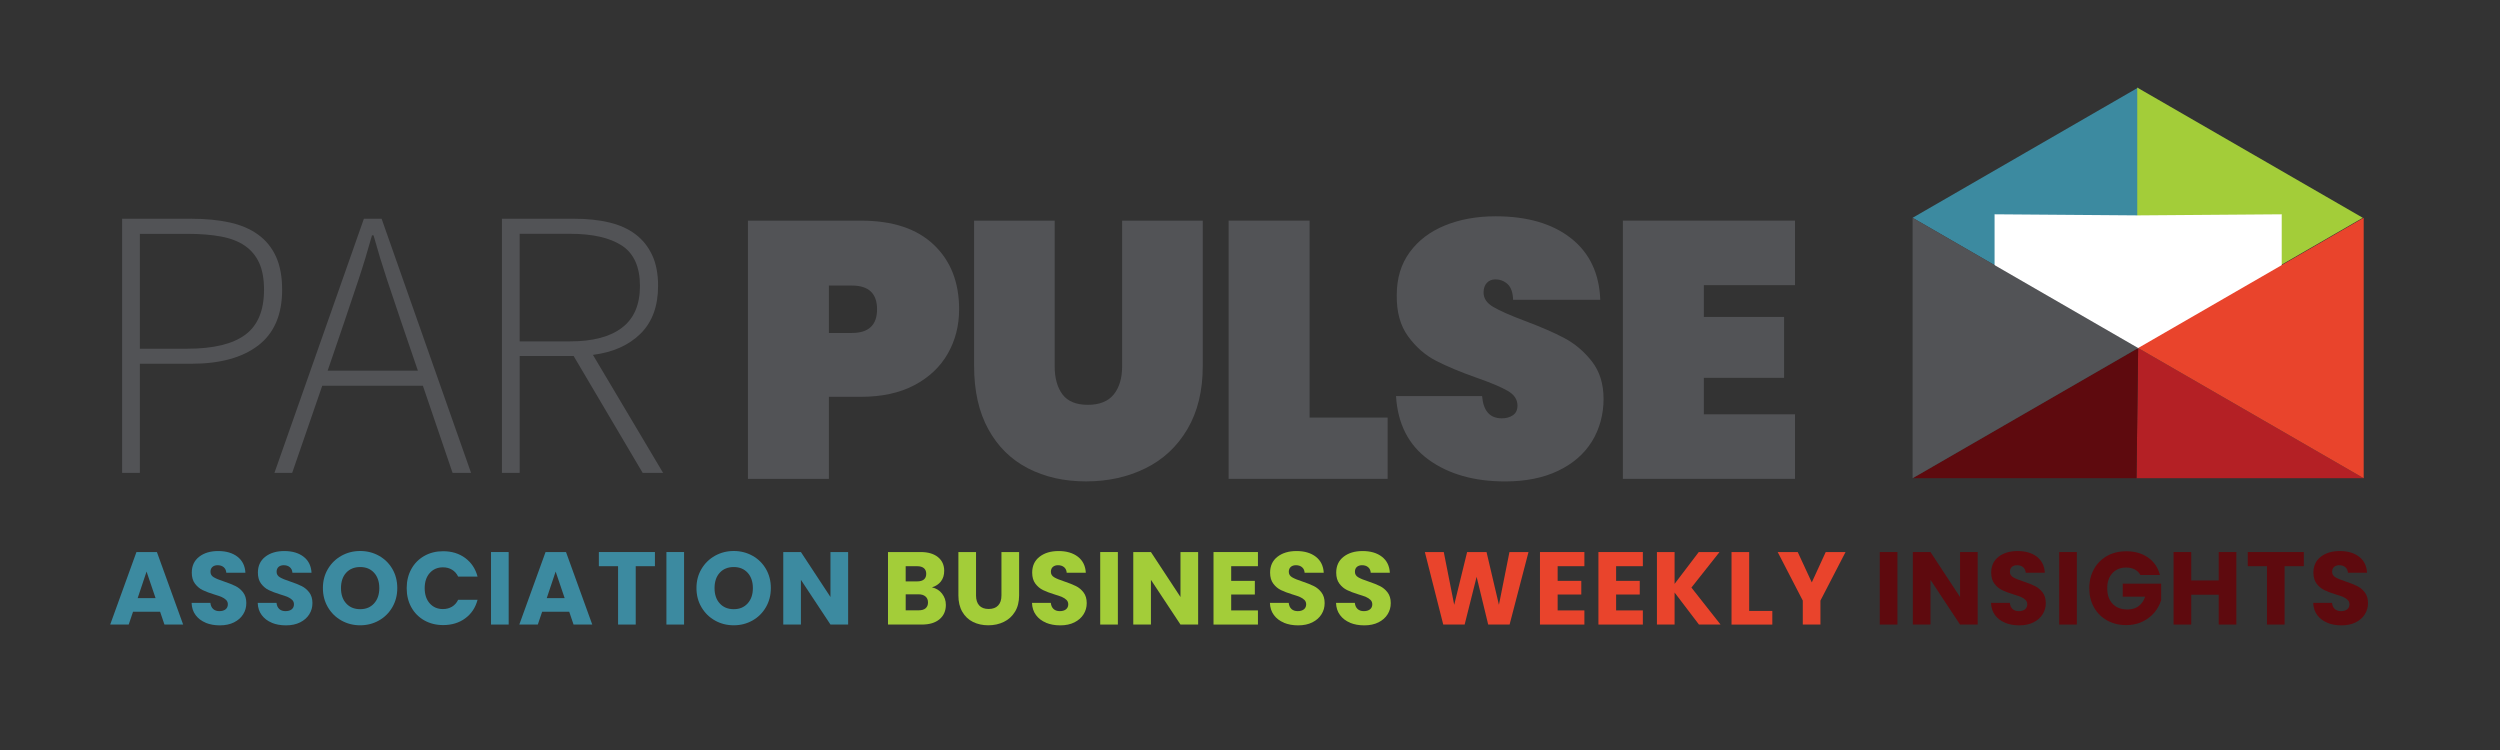<?xml version="1.0" encoding="UTF-8"?>
<svg id="Layer_1" xmlns="http://www.w3.org/2000/svg" viewBox="0 0 1097.33 329.33">
  <rect x="0" y="0" width="1097.33" height="329.33" fill="#333333" stroke="none"/>
  <defs>
    <style>
      .cls-1 {
        fill: #525356;
      }

      .cls-2 {
        fill: #b42025;
      }

      .cls-3 {
        fill: #a3cd39;
      }

      .cls-4 {
        fill: #fff;
      }

      .cls-5 {
        fill: #3c8aa0;
      }

      .cls-6 {
        fill: #e9442c;
      }

      .cls-7 {
        fill: #5e0a0e;
      }
    </style>
  </defs>
  <g>
    <path class="cls-1" d="M416.02,155.2c-3.31,5.82-8.19,10.43-14.65,13.85-6.46,3.42-14.27,5.12-23.45,5.12h-14.09v36.02h-35.54v-113.34h49.63c13.87,0,24.52,3.52,31.94,10.57,7.42,7.04,11.13,16.49,11.13,28.33,0,7.15-1.66,13.63-4.96,19.45ZM384.97,135.75c0-6.94-3.68-10.41-11.05-10.41h-10.09v20.81h10.09c7.36,0,11.05-3.47,11.05-10.41Z"/>
    <path class="cls-1" d="M462.93,96.85v63.87c0,5.23,1.15,9.36,3.44,12.41,2.29,3.04,6,4.56,11.13,4.56s8.91-1.52,11.37-4.56c2.45-3.04,3.68-7.18,3.68-12.41v-63.87h35.38v63.87c0,10.78-2.24,19.99-6.72,27.61-4.48,7.63-10.62,13.37-18.41,17.21-7.79,3.84-16.49,5.76-26.09,5.76s-18.12-1.92-25.53-5.76c-7.42-3.84-13.21-9.55-17.37-17.13-4.16-7.58-6.24-16.81-6.24-27.69v-63.87h35.38Z"/>
    <path class="cls-1" d="M574.82,183.29h34.26v26.89h-69.8v-113.34h35.54v86.44Z"/>
    <path class="cls-1" d="M627.09,201.78c-8.8-6.35-13.58-15.66-14.33-27.93h37.78c.53,6.51,3.41,9.77,8.65,9.77,1.92,0,3.55-.45,4.88-1.36,1.33-.91,2-2.32,2-4.24,0-2.67-1.44-4.83-4.32-6.48-2.88-1.65-7.36-3.55-13.45-5.68-7.26-2.56-13.26-5.07-18.01-7.52-4.75-2.45-8.83-6.03-12.25-10.73-3.42-4.7-5.07-10.73-4.96-18.09,0-7.36,1.89-13.63,5.68-18.81,3.79-5.18,8.96-9.1,15.53-11.77,6.56-2.67,13.95-4,22.17-4,13.87,0,24.89,3.2,33.06,9.61s12.46,15.42,12.89,27.05h-38.26c-.11-3.2-.91-5.5-2.4-6.88-1.5-1.39-3.31-2.08-5.44-2.08-1.5,0-2.72.51-3.68,1.52-.96,1.02-1.44,2.43-1.44,4.24,0,2.56,1.41,4.67,4.24,6.32,2.83,1.66,7.34,3.66,13.53,6,7.15,2.67,13.05,5.23,17.69,7.68,4.64,2.46,8.67,5.87,12.09,10.25,3.41,4.38,5.12,9.87,5.12,16.49s-1.71,13.15-5.12,18.65c-3.42,5.5-8.38,9.79-14.89,12.89-6.51,3.1-14.25,4.64-23.21,4.64-13.55,0-24.73-3.17-33.54-9.52Z"/>
    <path class="cls-1" d="M747.87,125.18v13.93h35.22v26.73h-35.22v16.01h40.02v28.33h-75.56v-113.34h75.56v28.33h-40.02Z"/>
  </g>
  <g>
    <path class="cls-1" d="M53.61,96.02h30.46c6.2,0,11.76.54,16.67,1.61,4.91,1.07,9.08,2.85,12.52,5.33,3.44,2.48,6.06,5.7,7.87,9.65,1.8,3.95,2.71,8.8,2.71,14.55,0,10.95-3.5,19.1-10.49,24.46-7,5.36-16.75,8.04-29.28,8.04h-22.68v47.9h-7.79v-111.53ZM82.21,153.06c11.4,0,19.86-2.03,25.39-6.09,5.53-4.06,8.29-10.66,8.29-19.8,0-4.74-.71-8.66-2.12-11.76-1.41-3.1-3.5-5.61-6.26-7.53-2.77-1.92-6.26-3.27-10.49-4.06-4.23-.79-9.17-1.18-14.81-1.18h-20.82v50.43h20.82Z"/>
    <path class="cls-1" d="M185.62,169.3h-44.17l-13.2,38.25h-7.79l39.26-111.53h7.78l39.26,111.53h-8.12l-13.03-38.25ZM183.42,162.7l-7.11-20.82c-2.26-6.66-4.4-13.03-6.43-19.12s-4.01-12.58-5.92-19.46h-.68c-1.92,6.88-3.89,13.37-5.92,19.46s-4.18,12.47-6.43,19.12l-7.11,20.82h39.6Z"/>
    <path class="cls-1" d="M282.08,207.55l-30.29-51.28h-23.69v51.28h-7.79v-111.53h31.99c5.53,0,10.55.54,15.06,1.61,4.51,1.07,8.35,2.79,11.51,5.16,3.16,2.37,5.61,5.42,7.36,9.14,1.75,3.72,2.62,8.24,2.62,13.54,0,8.91-2.57,15.91-7.7,20.99-5.14,5.08-12.1,8.18-20.9,9.31l30.8,51.79h-8.97ZM250.27,149.84c9.93,0,17.52-2,22.76-6.01,5.25-4,7.87-10.12,7.87-18.36s-2.65-14.24-7.95-17.69c-5.3-3.44-12.86-5.16-22.68-5.16h-22.17v47.22h22.17Z"/>
  </g>
  <g>
    <path class="cls-5" d="M70.27,268.52h-11.88l-1.9,5.62h-8.12l11.52-31.83h8.98l11.52,31.83h-8.21l-1.9-5.62ZM68.28,262.53l-3.95-11.65-3.9,11.65h7.84Z"/>
    <path class="cls-5" d="M90.27,273.33c-1.84-.75-3.32-1.87-4.42-3.36-1.1-1.48-1.69-3.26-1.75-5.35h8.25c.12,1.18.53,2.08,1.22,2.7.69.62,1.6.93,2.72.93s2.06-.26,2.72-.79c.66-.53,1-1.26,1-2.2,0-.79-.27-1.44-.79-1.95-.53-.51-1.18-.94-1.95-1.27-.77-.33-1.87-.71-3.29-1.13-2.06-.63-3.73-1.27-5.03-1.9s-2.42-1.57-3.36-2.81c-.94-1.24-1.41-2.86-1.41-4.85,0-2.96,1.07-5.28,3.22-6.96,2.15-1.68,4.94-2.52,8.39-2.52s6.33.84,8.48,2.52c2.15,1.68,3.29,4.01,3.45,7.01h-8.39c-.06-1.03-.44-1.84-1.13-2.43-.7-.59-1.59-.88-2.68-.88-.94,0-1.69.25-2.27.75-.57.5-.86,1.22-.86,2.15,0,1.03.48,1.83,1.45,2.4.97.58,2.48,1.2,4.53,1.86,2.06.7,3.73,1.36,5.01,2,1.28.63,2.4,1.56,3.33,2.77s1.41,2.77,1.41,4.67-.46,3.46-1.38,4.94c-.92,1.48-2.26,2.66-4.01,3.54-1.75.88-3.82,1.32-6.21,1.32s-4.41-.38-6.26-1.13Z"/>
    <path class="cls-5" d="M119.29,273.33c-1.84-.75-3.32-1.87-4.42-3.36-1.1-1.48-1.69-3.26-1.75-5.35h8.25c.12,1.18.53,2.08,1.22,2.7.69.62,1.6.93,2.72.93s2.06-.26,2.72-.79c.66-.53,1-1.26,1-2.2,0-.79-.27-1.44-.79-1.95-.53-.51-1.18-.94-1.95-1.27-.77-.33-1.87-.71-3.29-1.13-2.06-.63-3.73-1.27-5.03-1.9s-2.42-1.57-3.36-2.81c-.94-1.24-1.41-2.86-1.41-4.85,0-2.96,1.07-5.28,3.22-6.96,2.15-1.68,4.94-2.52,8.39-2.52s6.33.84,8.48,2.52c2.15,1.68,3.29,4.01,3.45,7.01h-8.39c-.06-1.03-.44-1.84-1.13-2.43-.7-.59-1.59-.88-2.68-.88-.94,0-1.69.25-2.27.75-.57.5-.86,1.22-.86,2.15,0,1.03.48,1.83,1.45,2.4.97.58,2.48,1.2,4.53,1.86,2.06.7,3.73,1.36,5.01,2,1.28.63,2.4,1.56,3.33,2.77s1.41,2.77,1.41,4.67-.46,3.46-1.38,4.94c-.92,1.48-2.26,2.66-4.01,3.54-1.75.88-3.82,1.32-6.21,1.32s-4.41-.38-6.26-1.13Z"/>
    <path class="cls-5" d="M149.87,272.37c-2.49-1.39-4.47-3.33-5.94-5.83-1.47-2.49-2.2-5.3-2.2-8.41s.73-5.91,2.2-8.39c1.47-2.48,3.45-4.41,5.94-5.8,2.49-1.39,5.24-2.09,8.23-2.09s5.74.7,8.23,2.09c2.49,1.39,4.46,3.33,5.9,5.8,1.44,2.48,2.15,5.28,2.15,8.39s-.73,5.92-2.18,8.41c-1.45,2.49-3.42,4.44-5.9,5.83-2.48,1.39-5.21,2.09-8.21,2.09s-5.74-.7-8.23-2.09ZM164.2,264.85c1.53-1.69,2.29-3.93,2.29-6.71s-.76-5.06-2.29-6.73c-1.53-1.68-3.56-2.52-6.1-2.52s-4.62.83-6.14,2.49c-1.53,1.66-2.29,3.92-2.29,6.76s.76,5.06,2.29,6.73c1.53,1.68,3.57,2.52,6.14,2.52s4.57-.85,6.1-2.54Z"/>
    <path class="cls-5" d="M180.55,249.77c1.36-2.46,3.26-4.38,5.69-5.76,2.43-1.38,5.19-2.06,8.28-2.06,3.78,0,7.01,1,9.7,2.99,2.69,2,4.49,4.72,5.4,8.16h-8.52c-.63-1.33-1.53-2.34-2.7-3.04-1.16-.7-2.49-1.04-3.97-1.04-2.39,0-4.32.83-5.8,2.49-1.48,1.66-2.22,3.88-2.22,6.67s.74,5,2.22,6.67c1.48,1.66,3.42,2.49,5.8,2.49,1.48,0,2.8-.35,3.97-1.04,1.16-.7,2.06-1.71,2.7-3.04h8.52c-.91,3.45-2.71,6.16-5.4,8.14-2.69,1.98-5.93,2.97-9.7,2.97-3.08,0-5.84-.69-8.28-2.06-2.43-1.38-4.33-3.29-5.69-5.74-1.36-2.45-2.04-5.25-2.04-8.39s.68-5.95,2.04-8.41Z"/>
    <path class="cls-5" d="M223.27,242.31v31.83h-7.75v-31.83h7.75Z"/>
    <path class="cls-5" d="M249.84,268.52h-11.88l-1.9,5.62h-8.12l11.52-31.83h8.98l11.52,31.83h-8.21l-1.9-5.62ZM247.84,262.53l-3.95-11.65-3.9,11.65h7.84Z"/>
    <path class="cls-5" d="M287.47,242.31v6.21h-8.43v25.62h-7.75v-25.62h-8.43v-6.21h24.62Z"/>
    <path class="cls-5" d="M300.26,242.31v31.83h-7.75v-31.83h7.75Z"/>
    <path class="cls-5" d="M313.84,272.37c-2.49-1.39-4.47-3.33-5.94-5.83-1.47-2.49-2.2-5.3-2.2-8.41s.73-5.91,2.2-8.39c1.47-2.48,3.45-4.41,5.94-5.8,2.49-1.39,5.24-2.09,8.23-2.09s5.74.7,8.23,2.09c2.49,1.39,4.46,3.33,5.9,5.8,1.44,2.48,2.15,5.28,2.15,8.39s-.73,5.92-2.18,8.41c-1.45,2.49-3.42,4.44-5.9,5.83-2.48,1.39-5.21,2.09-8.21,2.09s-5.74-.7-8.23-2.09ZM328.17,264.85c1.53-1.69,2.29-3.93,2.29-6.71s-.76-5.06-2.29-6.73c-1.53-1.68-3.56-2.52-6.1-2.52s-4.62.83-6.14,2.49c-1.53,1.66-2.29,3.92-2.29,6.76s.76,5.06,2.29,6.73c1.53,1.68,3.57,2.52,6.14,2.52s4.57-.85,6.1-2.54Z"/>
    <path class="cls-5" d="M372.27,274.14h-7.75l-12.97-19.63v19.63h-7.75v-31.83h7.75l12.97,19.73v-19.73h7.75v31.83Z"/>
    <path class="cls-3" d="M413.49,260.56c1.12,1.44,1.68,3.08,1.68,4.92,0,2.66-.93,4.77-2.79,6.33-1.86,1.56-4.45,2.33-7.78,2.33h-14.83v-31.83h14.33c3.23,0,5.77.74,7.6,2.22,1.83,1.48,2.74,3.49,2.74,6.03,0,1.88-.49,3.43-1.47,4.67-.98,1.24-2.29,2.1-3.92,2.58,1.84.39,3.32,1.31,4.44,2.74ZM397.53,255.19h5.08c1.27,0,2.24-.28,2.92-.84s1.02-1.38,1.02-2.47-.34-1.92-1.02-2.49c-.68-.57-1.65-.86-2.92-.86h-5.08v6.67ZM406.26,267c.71-.59,1.07-1.44,1.07-2.56s-.37-2-1.11-2.63-1.76-.95-3.06-.95h-5.62v7.03h5.71c1.3,0,2.31-.29,3.02-.88Z"/>
    <path class="cls-3" d="M428.41,242.31v19.05c0,1.9.47,3.37,1.41,4.4s2.31,1.54,4.13,1.54,3.2-.51,4.17-1.54c.97-1.03,1.45-2.49,1.45-4.4v-19.05h7.75v19c0,2.84-.6,5.25-1.81,7.21-1.21,1.97-2.83,3.45-4.88,4.44-2.04,1-4.32,1.5-6.82,1.5s-4.75-.49-6.73-1.47c-1.98-.98-3.54-2.46-4.69-4.44-1.15-1.98-1.72-4.39-1.72-7.23v-19h7.75Z"/>
    <path class="cls-3" d="M459.15,273.33c-1.84-.75-3.32-1.87-4.42-3.36-1.1-1.48-1.69-3.26-1.75-5.35h8.25c.12,1.18.53,2.08,1.22,2.7.69.62,1.6.93,2.72.93s2.06-.26,2.72-.79c.66-.53,1-1.26,1-2.2,0-.79-.27-1.44-.79-1.95-.53-.51-1.18-.94-1.95-1.27-.77-.33-1.87-.71-3.29-1.13-2.06-.63-3.73-1.27-5.03-1.9s-2.42-1.57-3.36-2.81c-.94-1.24-1.41-2.86-1.41-4.85,0-2.96,1.07-5.28,3.22-6.96,2.15-1.68,4.94-2.52,8.39-2.52s6.33.84,8.48,2.52c2.15,1.68,3.29,4.01,3.45,7.01h-8.39c-.06-1.03-.44-1.84-1.13-2.43-.7-.59-1.59-.88-2.68-.88-.94,0-1.69.25-2.27.75-.57.5-.86,1.22-.86,2.15,0,1.03.48,1.83,1.45,2.4.97.58,2.48,1.2,4.53,1.86,2.06.7,3.73,1.36,5.01,2,1.28.63,2.4,1.56,3.33,2.77s1.41,2.77,1.41,4.67-.46,3.46-1.38,4.94c-.92,1.48-2.26,2.66-4.01,3.54-1.75.88-3.82,1.32-6.21,1.32s-4.41-.38-6.26-1.13Z"/>
    <path class="cls-3" d="M490.67,242.31v31.83h-7.75v-31.83h7.75Z"/>
    <path class="cls-3" d="M525.9,274.14h-7.75l-12.97-19.63v19.63h-7.75v-31.83h7.75l12.97,19.73v-19.73h7.75v31.83Z"/>
    <path class="cls-3" d="M540.41,248.52v6.44h10.38v5.99h-10.38v6.98h11.74v6.21h-19.5v-31.83h19.5v6.21h-11.74Z"/>
    <path class="cls-3" d="M563.58,273.33c-1.84-.75-3.32-1.87-4.42-3.36-1.1-1.48-1.69-3.26-1.75-5.35h8.25c.12,1.18.53,2.08,1.22,2.7.69.62,1.6.93,2.72.93s2.06-.26,2.72-.79c.66-.53,1-1.26,1-2.2,0-.79-.27-1.44-.79-1.95-.53-.51-1.18-.94-1.95-1.27-.77-.33-1.87-.71-3.29-1.13-2.06-.63-3.73-1.27-5.03-1.9s-2.42-1.57-3.36-2.81c-.94-1.24-1.41-2.86-1.41-4.85,0-2.96,1.07-5.28,3.22-6.96,2.15-1.68,4.94-2.52,8.39-2.52s6.33.84,8.48,2.52c2.15,1.68,3.29,4.01,3.45,7.01h-8.39c-.06-1.03-.44-1.84-1.13-2.43-.7-.59-1.59-.88-2.68-.88-.94,0-1.69.25-2.27.75-.57.5-.86,1.22-.86,2.15,0,1.03.48,1.83,1.45,2.4.97.58,2.48,1.2,4.53,1.86,2.06.7,3.73,1.36,5.01,2,1.28.63,2.4,1.56,3.33,2.77s1.41,2.77,1.41,4.67-.46,3.46-1.38,4.94c-.92,1.48-2.26,2.66-4.01,3.54-1.75.88-3.82,1.32-6.21,1.32s-4.41-.38-6.26-1.13Z"/>
    <path class="cls-3" d="M592.6,273.33c-1.84-.75-3.32-1.87-4.42-3.36-1.1-1.48-1.69-3.26-1.75-5.35h8.25c.12,1.18.53,2.08,1.22,2.7.69.62,1.6.93,2.72.93s2.06-.26,2.72-.79c.66-.53,1-1.26,1-2.2,0-.79-.27-1.44-.79-1.95-.53-.51-1.18-.94-1.95-1.27-.77-.33-1.87-.71-3.29-1.13-2.06-.63-3.73-1.27-5.03-1.9s-2.42-1.57-3.36-2.81c-.94-1.24-1.41-2.86-1.41-4.85,0-2.96,1.07-5.28,3.22-6.96,2.15-1.68,4.94-2.52,8.39-2.52s6.33.84,8.48,2.52c2.15,1.68,3.29,4.01,3.45,7.01h-8.39c-.06-1.03-.44-1.84-1.13-2.43-.7-.59-1.59-.88-2.68-.88-.94,0-1.69.25-2.27.75-.57.5-.86,1.22-.86,2.15,0,1.03.48,1.83,1.45,2.4.97.58,2.48,1.2,4.53,1.86,2.06.7,3.73,1.36,5.01,2,1.28.63,2.4,1.56,3.33,2.77s1.41,2.77,1.41,4.67-.46,3.46-1.38,4.94c-.92,1.48-2.26,2.66-4.01,3.54-1.75.88-3.82,1.32-6.21,1.32s-4.41-.38-6.26-1.13Z"/>
    <path class="cls-6" d="M670.91,242.31l-8.3,31.83h-9.39l-5.08-20.95-5.26,20.95h-9.39l-8.07-31.83h8.3l4.58,23.17,5.67-23.17h8.52l5.44,23.17,4.62-23.17h8.34Z"/>
    <path class="cls-6" d="M683.7,248.52v6.44h10.38v5.99h-10.38v6.98h11.74v6.21h-19.5v-31.83h19.5v6.21h-11.74Z"/>
    <path class="cls-6" d="M709.36,248.52v6.44h10.38v5.99h-10.38v6.98h11.74v6.21h-19.5v-31.83h19.5v6.21h-11.74Z"/>
    <path class="cls-6" d="M745.73,274.14l-10.7-14.06v14.06h-7.75v-31.83h7.75v13.97l10.61-13.97h9.11l-12.33,15.6,12.79,16.23h-9.48Z"/>
    <path class="cls-6" d="M767.77,268.16h10.16v5.99h-17.91v-31.83h7.75v25.85Z"/>
    <path class="cls-6" d="M810.07,242.31l-11.02,21.31v10.52h-7.75v-10.52l-11.02-21.31h8.8l6.17,13.33,6.12-13.33h8.71Z"/>
    <path class="cls-7" d="M832.84,242.31v31.83h-7.75v-31.83h7.75Z"/>
    <path class="cls-7" d="M868.07,274.14h-7.75l-12.97-19.63v19.63h-7.75v-31.83h7.75l12.97,19.73v-19.73h7.75v31.83Z"/>
    <path class="cls-7" d="M880.09,273.33c-1.84-.75-3.32-1.87-4.42-3.36-1.1-1.48-1.69-3.26-1.75-5.35h8.25c.12,1.18.53,2.08,1.22,2.7.7.62,1.6.93,2.72.93s2.06-.26,2.72-.79c.66-.53,1-1.26,1-2.2,0-.79-.26-1.44-.79-1.95-.53-.51-1.18-.94-1.95-1.27-.77-.33-1.87-.71-3.29-1.13-2.06-.63-3.73-1.27-5.03-1.9-1.3-.63-2.42-1.57-3.36-2.81-.94-1.24-1.41-2.86-1.41-4.85,0-2.96,1.07-5.28,3.22-6.96s4.94-2.52,8.39-2.52,6.33.84,8.48,2.52,3.29,4.01,3.45,7.01h-8.39c-.06-1.03-.44-1.84-1.13-2.43s-1.59-.88-2.67-.88c-.94,0-1.69.25-2.27.75-.58.5-.86,1.22-.86,2.15,0,1.03.48,1.83,1.45,2.4.97.58,2.48,1.2,4.54,1.86,2.06.7,3.73,1.36,5.01,2,1.28.63,2.4,1.56,3.33,2.77.94,1.21,1.41,2.77,1.41,4.67s-.46,3.46-1.38,4.94c-.92,1.48-2.26,2.66-4.01,3.54-1.75.88-3.83,1.32-6.21,1.32s-4.41-.38-6.26-1.13Z"/>
    <path class="cls-7" d="M911.6,242.31v31.83h-7.75v-31.83h7.75Z"/>
    <path class="cls-7" d="M939.49,252.38c-.57-1.06-1.4-1.87-2.47-2.43s-2.33-.84-3.79-.84c-2.51,0-4.52.82-6.03,2.47-1.51,1.65-2.27,3.85-2.27,6.6,0,2.93.79,5.22,2.38,6.87,1.59,1.65,3.77,2.47,6.55,2.47,1.9,0,3.51-.48,4.83-1.45,1.32-.97,2.27-2.36,2.88-4.17h-9.84v-5.71h16.87v7.21c-.57,1.94-1.55,3.73-2.92,5.4-1.38,1.66-3.12,3.01-5.24,4.04-2.12,1.03-4.5,1.54-7.16,1.54-3.14,0-5.95-.69-8.41-2.06-2.46-1.38-4.38-3.29-5.76-5.74-1.38-2.45-2.06-5.25-2.06-8.39s.69-5.95,2.06-8.41c1.38-2.46,3.29-4.38,5.74-5.76s5.24-2.06,8.39-2.06c3.81,0,7.02.92,9.64,2.77,2.62,1.84,4.35,4.4,5.19,7.66h-8.57Z"/>
    <path class="cls-7" d="M981.61,242.31v31.83h-7.75v-13.1h-12.06v13.1h-7.75v-31.83h7.75v12.47h12.06v-12.47h7.75Z"/>
    <path class="cls-7" d="M1011.22,242.31v6.21h-8.43v25.62h-7.75v-25.62h-8.43v-6.21h24.62Z"/>
    <path class="cls-7" d="M1021.52,273.33c-1.84-.75-3.32-1.87-4.42-3.36-1.1-1.48-1.69-3.26-1.75-5.35h8.25c.12,1.18.53,2.08,1.22,2.7.7.62,1.6.93,2.72.93s2.06-.26,2.72-.79c.66-.53,1-1.26,1-2.2,0-.79-.26-1.44-.79-1.95-.53-.51-1.18-.94-1.95-1.27-.77-.33-1.87-.71-3.29-1.13-2.06-.63-3.73-1.27-5.03-1.9-1.3-.63-2.42-1.57-3.36-2.81-.94-1.24-1.41-2.86-1.41-4.85,0-2.96,1.07-5.28,3.22-6.96s4.94-2.52,8.39-2.52,6.33.84,8.48,2.52,3.29,4.01,3.45,7.01h-8.39c-.06-1.03-.44-1.84-1.13-2.43s-1.59-.88-2.67-.88c-.94,0-1.69.25-2.27.75-.58.5-.86,1.22-.86,2.15,0,1.03.48,1.83,1.45,2.4.97.58,2.48,1.2,4.54,1.86,2.06.7,3.73,1.36,5.01,2,1.28.63,2.4,1.56,3.33,2.77.94,1.21,1.41,2.77,1.41,4.67s-.46,3.46-1.38,4.94c-.92,1.48-2.26,2.66-4.01,3.54-1.75.88-3.83,1.32-6.21,1.32s-4.41-.38-6.26-1.13Z"/>
  </g>
  <g>
    <polygon class="cls-5" points="938.5 95.6 938.5 152.76 889 124.18 839.5 95.6 889 67.02 938.5 38.44 938.5 95.6"/>
    <polygon class="cls-3" points="938.11 95.6 938.11 152.76 987.61 124.18 1037.11 95.6 987.61 67.02 938.11 38.44 938.11 95.6"/>
    <polygon class="cls-2" points="937.78 209.91 938.5 152.76 988 181.33 1037.5 209.91 988 209.91 937.78 209.91 937.78 209.91"/>
    <polygon class="cls-7" points="937.78 209.91 937.78 209.91 889 209.91 839.5 209.91 889 181.33 938.5 152.76 937.78 209.91"/>
    <polygon class="cls-4" points="1001.52 159.88 1001.52 94.06 938.5 94.54 875.48 94.06 875.48 159.88 938.5 152.76 1001.52 159.88"/>
    <polygon class="cls-6" points="1037.5 152.76 1037.5 209.91 988 181.33 938.5 152.76 988 124.18 1037.5 95.6 1037.5 152.76"/>
    <polygon class="cls-1" points="839.5 152.76 839.5 95.6 889 124.18 938.5 152.76 889 181.33 839.5 209.91 839.5 152.76"/>
  </g>
</svg>